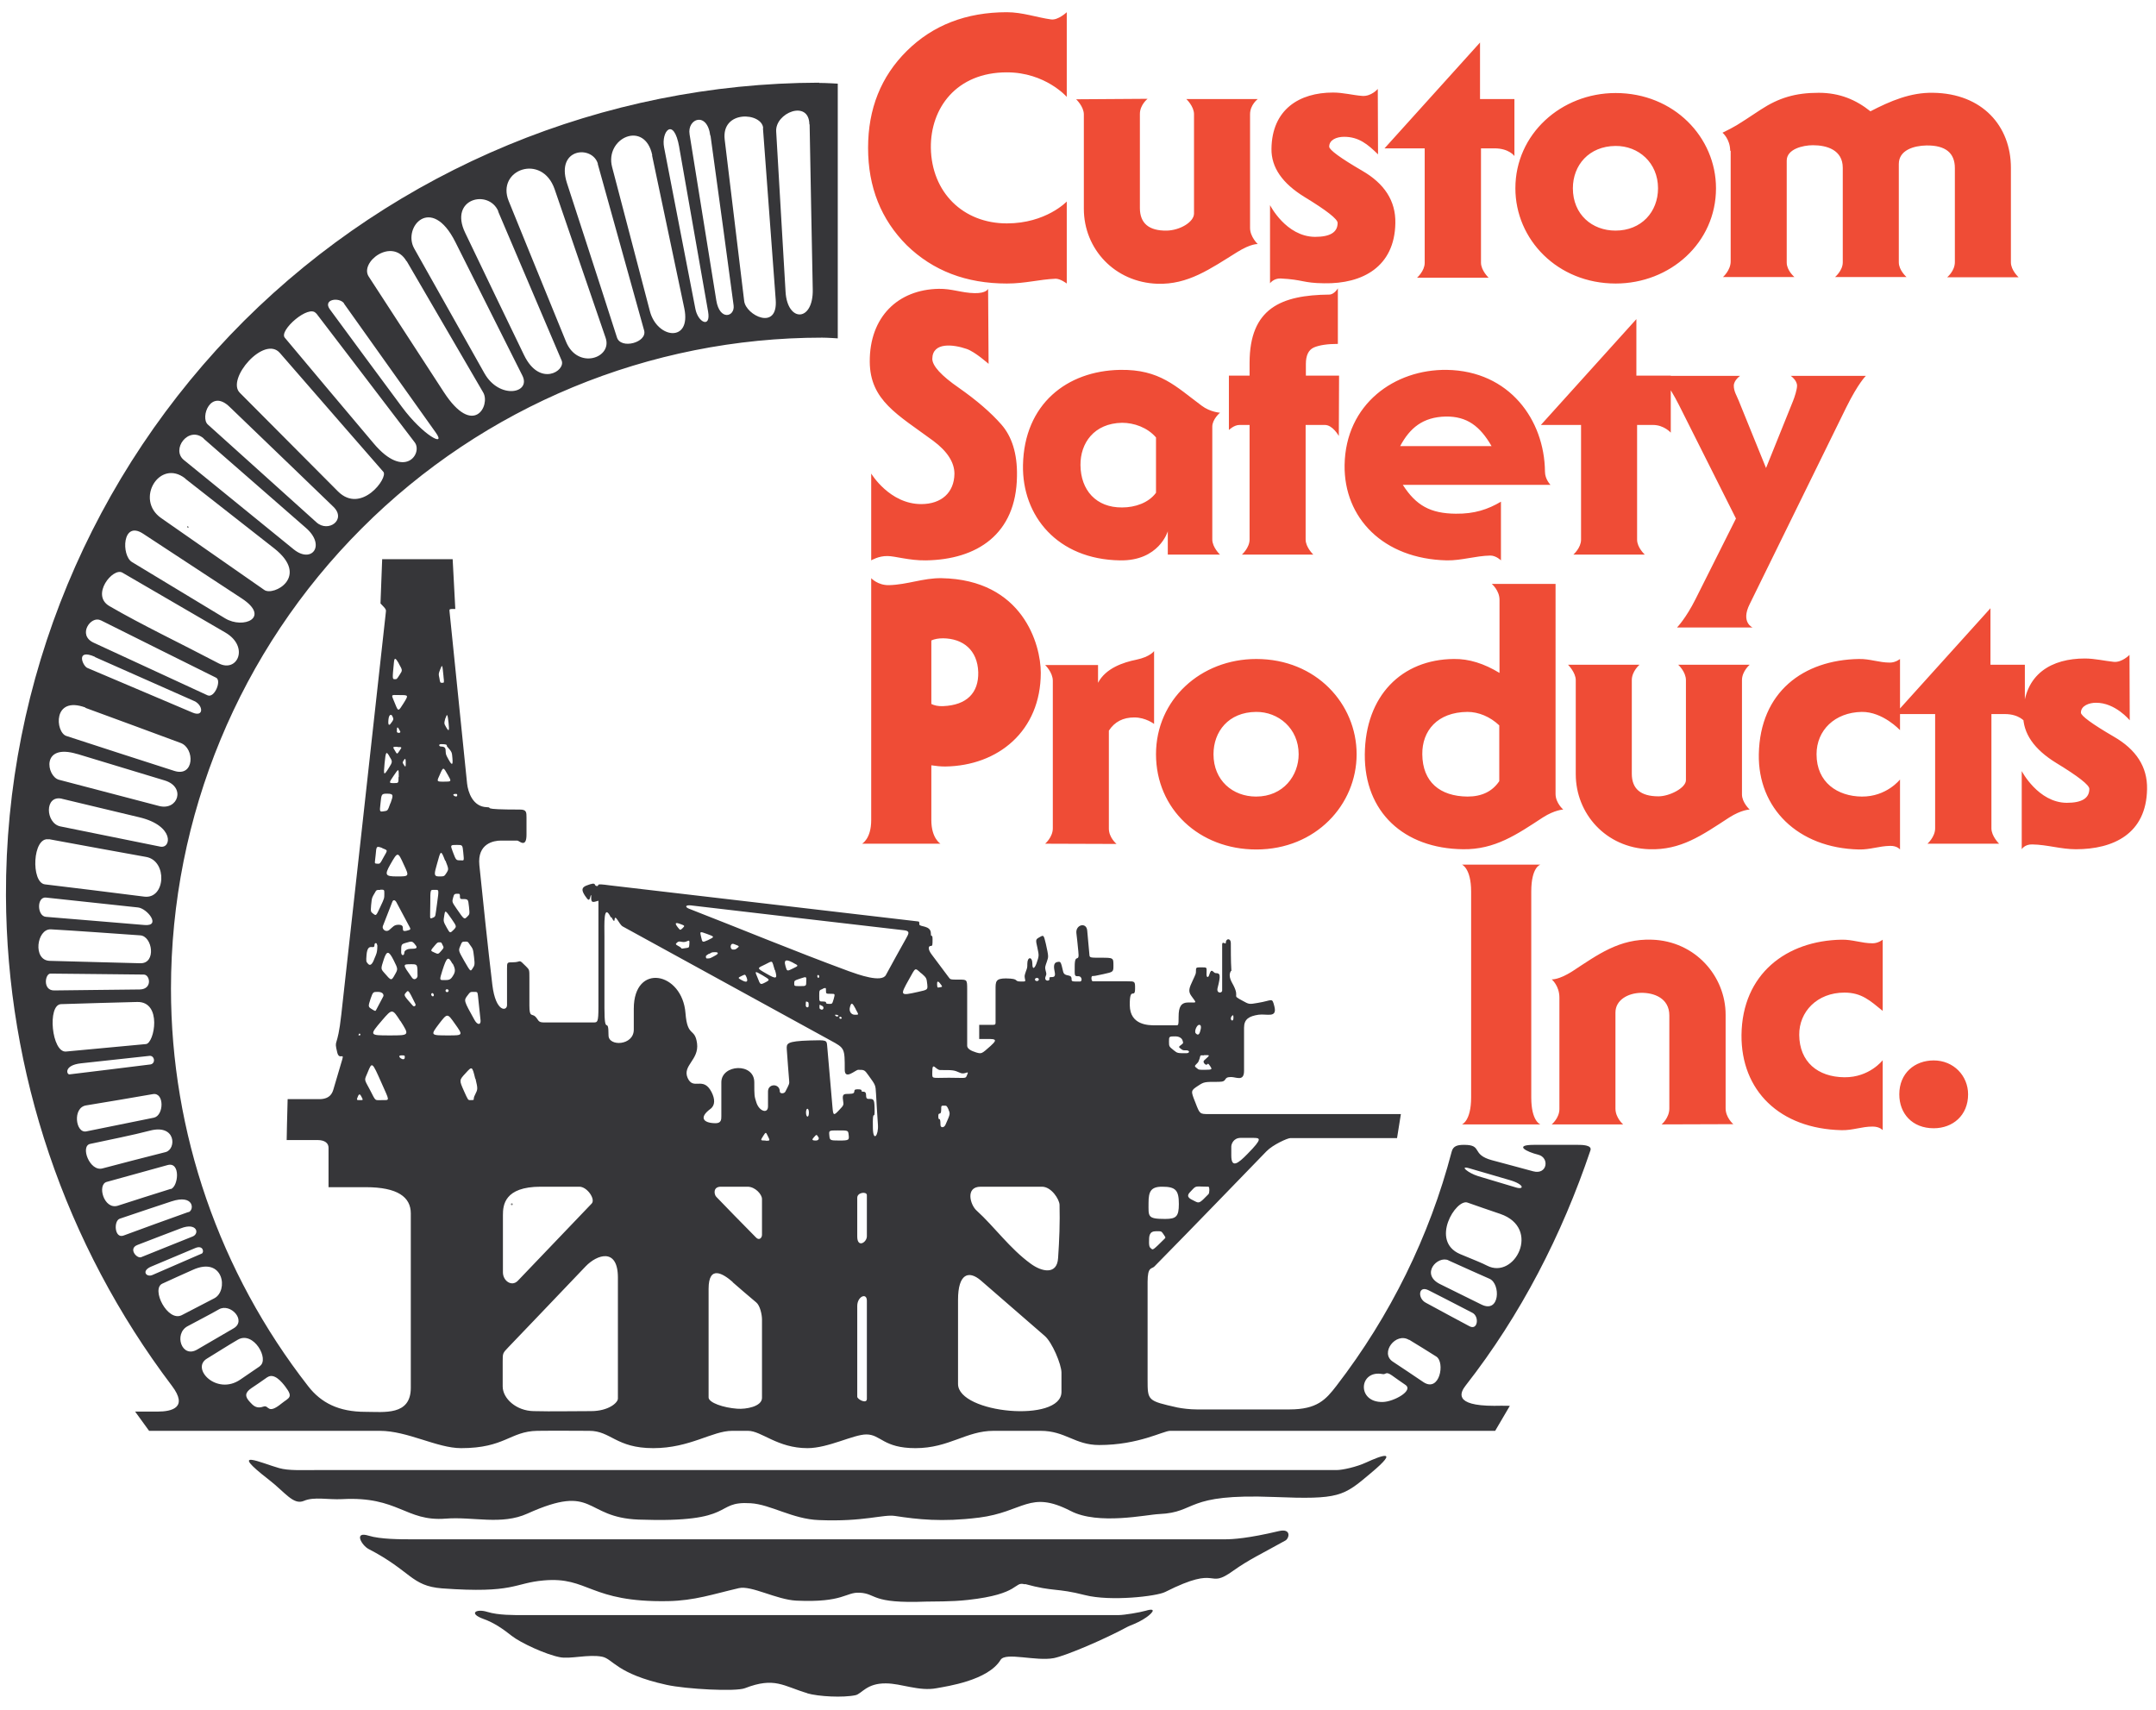 <svg xmlns:svg="http://www.w3.org/2000/svg" xmlns="http://www.w3.org/2000/svg" xml:space="preserve" height="96" width="121" version="1.1"><style>.s0{fill:#363639;}.s1{fill:#363639;opacity:0.5;}.s2{-inkscape-font-specification:SerifGothic-Heavy;fill:#ef4c36;font-family:SerifGothic-Heavy;font-size:medium;letter-spacing:0;line-height:125;word-spacing:0;}</style><defs><filter color-interpolation-filters="sRGB"><feColorMatrix result="color1" values="180" type="hueRotate"/><feColorMatrix result="color2" values="-1"/></filter></defs><style>.s0{fill:#a0100e;}.s1{fill:#000;}</style><style>.s0{fill:#a0100e;}.s1{fill:#000;}</style><g transform="matrix(0.135,0,0,0.135,-9.372,9.771)"><path d="m405.1 631.6c-10.1-3-13.6-6.9-26-2.1-3.8 1.5-24.5 0.4-32.6-1.4-20.9-4.6-22.2-10.8-26.8-11.7-5.7-1.1-13.3 1.1-17.6 0.2-5.7-1.1-16.2-5.9-20-8.9-3.4-2.7-7.2-5.4-11.7-7-6.4-2.3-3-4.4 1.7-2.9 4.6 1.4 11.1 1.3 14.5 1.3l247.9 0c2.3 0 8.8-1.1 11.2-1.8 5.4-1.6 2.3 1.6-0.9 3.5-3.3 2-5.4 2.5-6.5 3.1-9.4 5.1-25.4 12-30.8 13.1-7.5 1.4-20-2.6-22.1 0.7-5.2 8.6-22.3 11-26.6 11.8-7.3 1.4-14.7-2-21.1-2-8-0.1-10 4.3-12.6 4.9-5.1 1.1-15.4 0.6-20.2-0.8z" fill="#363639"/><path d="m596.4 567.4c-0.3-0.1-0.6-0.1-0.7 0-0.1 0.1 0.1 0.2 0.5 0.2 0.4 0 0.5-0.1 0.2-0.2z" class="s1"/><path d="m476.2 558.6c-15.2 1.9-25.4 0.7-34.6-0.7-5-0.8-13 2.5-31.8 1.7-10.9-0.4-20-6.5-28.3-7-15.8-1-5.2 8.3-46.6 6.8-23.1-0.9-17.8-15.3-46.2-2.5-10.8 4.9-22.6 1.2-34 2.1-16.7 1.3-19.6-9.4-43.1-8.1-5.8 0.3-11.6-1.1-15.8 0.7-4.4 1.9-7.8-3.5-14.5-8.7-17.7-13.7-3-6.9 4.2-4.9 4 1.1 8.8 0.8 16.8 0.8 141 0 418.6 0 422.9 0 2.2 0 8-1.2 12.3-3.2 5.9-2.7 14.2-5.9 1.9 4.4-11.6 9.8-13.1 11.1-40.4 10-37.5-1.5-31.6 6.4-47.7 7.1-5.1 0.2-25.3 4.7-36.8-1.3-17.1-8.8-19.4 0.4-38.2 2.8z" fill="#363639"/><path d="m281.8 428.3c0-0.2 0.2-0.4 0.4-0.4 0.2 0 0.4 0.2 0.4 0.4 0 0.2-0.2 0.4-0.4 0.4-0.2 0-0.4-0.2-0.4-0.4zM147.2 146.7c0-0.2 0.1-0.4 0.2-0.4 0.1 0 0.3 0.2 0.4 0.4 0.1 0.2 0.1 0.4-0.2 0.4-0.2 0-0.4-0.2-0.4-0.4z" class="s1"/><path d="m495.4 586.3c-4.6-1.3-1.6 4.1-23.6 6.5-7 0.8-14.6 0.6-17.4 0.7-23.2 0.9-20.3-3.3-27.6-3.7-5.9-0.3-6.6 4.2-26.3 3.3-8.3-0.4-18.7-6.4-23.9-5.2-10.8 2.5-18.4 5.2-29.5 5.4-32.7 0.6-32.9-10.3-51.7-8.6-12.5 1.1-12 5.5-42.2 3.3-12.9-1-12.8-7.2-30.6-16.4-2.8-1.5-6.3-7.5 0.1-5.5 4.8 1.5 13.4 1.5 17.9 1.5l338.1 0c3.2 0 9.7-0.4 22.3-3.4 5.4-1.3 4.4 3 2.8 3.9-9.5 5.3-15.3 8-21.6 12.5-11.5 8.3-5-2.9-28.4 8.9-3.5 1.8-22.7 4-33.3 1.3-12.1-3.1-12.9-1.3-24.9-4.6zM409.9-38C320.5-37.8 234.3-2.1 170.9 61 107.4 124.4 71.6 210.4 71.9 300c0.3 73.4 24.5 145 69 203.8 6.8 9 0.1 10.7-6 10.7l-9.3 0 5.8 8 95.9 0c11.6 0 23.8 7.2 33.8 7.2 18.3 0 20.3-7 31.7-7.2 6.5-0.1 18.8 0 21.6 0 9 0 11.1 7.2 26.6 7.2 15.3 0 24.5-7.2 32.8-7.2l6.6 0c5.6 0 12.2 7.2 24.7 7.2 8.7 0 19.1-5.7 24.5-5.7 6 0 7 5.7 20.4 5.7 14 0 21-7.2 32.5-7.2l19.5 0c10.4 0 14.2 5.9 24.4 5.9 16.4 0 26.6-5.9 29.5-5.9l135.1 0 6.1-10.4c-5.8-0.1-1.4 0-6.5 0-17.2 0-14-5.7-11.9-8.4 23-29.4 40.1-62.8 51.9-97.8 0.8-2.3-3.7-2.3-5.3-2.3-2.3 0-12.4 0-18.1 0-8.7 0-3.2 2.9 1.7 4.1 4.8 1.2 3.8 8.5-2.1 6.9-3.2-0.9-11.2-3-17.1-4.6-8.9-2.4-3.7-6.4-11.6-6.4-2.7 0-4.6 0.4-5.2 2.9-9.2 35.1-25.5 68.2-47.9 97.3-4.4 5.7-8 9.8-19.5 9.8l-38.6 0c-2.8 0-6-0.4-8-0.8-12.4-2.8-12.4-2.8-12.4-11.6l0-40.6c0-6.5 1.7-5.3 2.8-6.4 19-19.3 32.3-33.2 46.6-47.9 2.7-2.8 8.8-5.5 9.9-5.5l44.4 0 1.6-10-79.9 0c-3.7 0-3.7 0-5.5-4.7-2-5-2-5 1-7 2.6-1.7 2.6-1.7 8.7-1.7 4 0 1.5-2 5.1-2 2.2 0 5.4 2 5.4-2.6l0-17.9c0-3.6 2.1-4.8 6-5.4 3.4-0.5 7.9 1.6 6.6-3.5-1-3.9-0.7-2.4-7-1.4-3.5 0.6-3.5 0.6-6.2-0.9-4.9-2.6-1-0.9-3.8-6.4-0.6-1.2-2.4-3.7-1.1-5.9 0.6-1 0 3.8 0-11.7 0-2.1-2.1-2.1-2.1 0 0 0.7-1.5-1-1.5 0.6l0 19.1c0 1.3-2.5 1.3-1.9-1 1.4-5.5 1.1-6.2-0.8-6.2-1 0-1.7-2.5-2.6 0.5-0.4 1.5-1.2 1.5-1.2 0 0-2.9 0.5-2.9-2-2.9-2.4 0-2.4 0-2.4 1.6 0 1 0 1-1.4 4-1.3 2.8-2 4.3-0.5 6.3 2.3 3.2 2.4 2.7-1.2 2.7-3.1 0-4.1 1.8-4.1 5.9 0 3.6-0.1 3.6-1 3.6l-8.8 0c-2.6 0-10.4 0-10.5-8.3-0.1-8.4 2.2-2.3 2.2-7 0-3 0-3-3.3-3l-14.3 0c-0.6 0-0.8-2.2-0.1-2.2 0.9 0 0.9 0 4.6-0.8 4.1-0.9 4.1-0.9 4.1-3.6 0-3.2 0-3.2-5.3-3.2-4.6 0-4.6 0-4.7-1.4l-0.9-9.9c-0.3-3.6-4.9-2.5-4.5 1.1 0.2 1.8 0.5 4.1 0.8 7.5 0.6 5.4-1.5 0.3-1.5 6.3 0 4.1-0.2 4.1 1.7 4.1 1.2 0 1.7 2.2 0.4 2.2-3.4 0-3.4 0-3.4-1.1 0-2.3-2.9-0.6-3.5-3-1-4.3-1-4.3-2.5-4-1.8 0.4-1.3 2.6-1 4.2 0.7 3.5-2.6 1-2.2 2.8 0.2 1.1-2.4 1.1-1.6-1 0.4-1 0.4-1 0-2.5-0.3-1.4-0.3-1.3 0.6-3.9 0.6-1.8 0.7-1.8-0.5-7.2-0.9-3.7-0.9-3.7-2.5-2.8-1.8 1-1.8 1-1 4.5 0.7 3.3 0.7 3.3-0.4 6.5-0.7 1.9-1.7 2.9-1.7 0.1 0-3.1-2.1-3-2.1 0 0 1.6 0 1.6-0.6 3.2-0.6 1.8-0.6 1.8-0.4 3 0.3 1.2 0.3 1.2-1.5 1.2-3.6 0-0.2-1.2-6.4-1.3-4.4 0-4.3 1.4-4.3 4.7l0 13.6c0 1.1-0.3 1-1.9 1l-4.9 0 0 5.9 4.7 0c3.2 0 1.6 1.4 0 2.9-3.7 3.3-3.7 3.3-5.9 2.7-2.3-0.7-3.8-1.6-3.8-2.8l0-23.5c0-4-0.1-4-3.3-4-3.7 0-3.7 0-4.4-1-2.4-3.2-5.5-7.4-7.1-9.5-1.5-2-1.5-3.5-0.3-3.5 0.7 0 0.7-0.4 0.7-2.8 0-2.6-0.7-0.3-0.7-2.4 0-3.5-4.8-2.6-4.8-3.8 0-1.1 0-1.1-0.6-1.2-30.9-3.6-92.1-10.8-128.2-15-3-0.4-4.7-0.6-4.7-0.1 0 0.6-1.1 0.5-1.3-0.1-0.3-0.8-1.2-0.6-3.6 0.3-2 0.8-2.1 1.9-0.6 4.2 1.4 2.1 1.8 2.2 2.2 0.6 0.3-1.2 0.5-1.1 0.4 0.1-0.1 2.4 0.7 2.1 3 1.4l0 44.2c0 6.4-0.4 6.4-2 6.4l-20.8 0c-2.4 0-2.1-1.1-3.4-2.4-1.4-1.4-2.5 0.5-2.5-4.6l0-11.7c0-3.2 0-3.2-1.4-4.6-3.4-3.4-1.7-1.7-5.5-1.7-2.4 0-2.4 0-2.4 2.7l0 15.1c0 2.6-4.7 3.1-6.1-8.4-1.9-15.9-3.9-35.2-5.4-49.8-0.9-9 6-10.2 8.9-10.2l6.9 0c0.7 0 3.8 3.4 3.8-2.5l0-7c0-2.3 0-3.4-2.7-3.4-17.6 0-10.5-0.9-13.9-1-5.7-0.2-7.7-6.2-8.1-9.8L256.3 181.8c-0.1-1-0.1-1 2.4-1-0.4-7.1-0.8-14.7-1.1-20.7l-29.3 0c-0.2 6.1-0.5 12.5-0.7 18.4 2.4 2.5 2.4 2.5 2.2 3.9-5.5 50.4-14.5 130.7-18.5 167.1-1.6 14.6-3.1 9.7-1.7 15.6 0.8 3.5 3 0 2.1 3l-3.6 12.2c-0.4 1.4-1.2 4.2-5.7 4.3l-13.4 0c-0.2 5.8-0.4 17-0.4 17l12.8 0c3.2 0 4.6 1.4 4.6 3.2l0 16.4 15.5 0c13.2 0 18.7 4.1 18.7 10.9l0 72.5c0 11.7-11.1 10-18.9 10-11 0-18.4-3.7-23.8-10.7-36.8-47.2-57-105.3-57-165.2 0-71.7 28.4-140.5 79.3-191.4 50.7-50.8 119.6-79.3 191.4-79.3 2.2 0 6.5 0.3 6.5 0.3l0-105.9c0 0-4.9-0.3-7.7-0.3zm-3.9 17.4c0.4 21.1 0.9 49.6 1.3 68.5 0.3 13.6-10.5 13.9-11.3 1.1-1.1-19.2-2.7-45.5-3.9-66.7-0.5-7.8 13.6-13.4 13.8-3zm-19.4 1.5c1.9 25.3 3.6 48.3 5.3 71.3 1 13.2-12.4 6.5-13.1 0.6-2.7-22.1-5.6-46.6-8.1-67.1-1.5-12.5 15.5-11.4 16-4.8zm-21.8 3.1c3.3 23.9 7.3 53.3 9.6 70.6 0.6 4.7-5.8 6.6-7.2-2.1-3.2-20.1-8.2-50.8-11.1-69-1.1-6.6 7.3-9.7 8.6 0.5zm-13 4.9c4.1 23.5 8.3 47.1 12 68.3 1.2 7-4.2 4.6-5.3-1.2-3.9-19.9-9.6-49.7-13-67.1-1.3-6.6 4-13 6.3-0.1zm-11.3 3.3c5 23.8 8.7 41.4 13.4 63.6 3 14.4-11.3 12.7-14.3 1.2-5.4-20.6-10.5-40-15.7-59.9-3.2-12.1 13.6-19.8 16.7-4.9zm-22.6 3.5c0 0 12.9 46.2 19.3 69.3 1.4 5-9.7 8-11.3 2.9C319.1 46.6 305.1 3.7 305.1 3.7 300.4-11 315.8-12.1 318-4.2ZM300 6.3c0 0 14.1 41.2 21.2 61.8 2.9 8.4-11.7 13.4-16.5 1.5C296.7 50.1 280.9 11.2 280.9 11.2 275.6-1.9 294.8-8.8 300 6.3Zm-23.5 9.2c8.8 20.7 17.6 41.3 26.4 62 1.8 4.3-9.1 11.2-15.6-2.2-8.2-17-16.4-33.9-24.5-50.9-6.9-14.3 9.8-18.3 13.8-8.9zM258.7 28.2c9.3 18.5 18.6 37.1 27.9 55.6 3.7 7.4-9.6 10-15.8-1C261.1 65.5 251.3 48.2 241.6 30.9 236.7 22.1 248.7 8.3 258.7 28.2Zm-20.2 8c10.6 18.2 21.2 36.4 31.8 54.6 3.1 5.3-4 18.9-16.4-0.2-10.4-16-20.8-32-31.2-48-3.9-6 9.8-16.5 15.7-6.4zm-26.1 17.6c12.7 17.9 25.5 35.8 38.2 53.7 4.5 6.3-5.3 1.2-14.1-10.7-10-13.5-20-27-29.9-40.5-3.2-4.3 3.9-5.3 5.9-2.5zm-11.5 4.1c0 0 27.3 35.7 40.9 53.6 3.5 4.5-4.1 15.9-17.1 0.4C212.3 97.2 200 82.6 187.8 68 185.3 65 197.9 54 200.8 57.9ZM185.8 74.4c14.3 16.5 43 49.4 43 49.4 2.1 2.4-9.2 17.8-18.9 8.1 0 0-27.2-27.3-40.8-41-5.7-5.7 10.2-24.1 16.7-16.5zm-20.9 22.4c14.4 13.8 43.1 41.5 43.1 41.5 5.6 5.4-2.1 10.9-7 6.5l-45.2-40.7c-3.2-2.9 1.1-15.1 9.1-7.3zm-10.8 13.2 42.5 37.1c8.4 7.3 2.4 15-5.1 8.9l-45.6-37.1c-5.5-4.4 1.9-14.4 8.2-9zm-7.7 16.6 37 29c15 11.8-0.3 20-4.1 17.3l-42.9-29.9c-11-7.7-0.6-24.9 10.1-16.4zm-17.5 22.9c0 0 27.3 17.9 41 26.9 12.2 8 0.7 12.9-6.9 8.3-12.9-7.8-38.7-23.4-38.7-23.4-4.5-2.7-4.1-17.5 4.6-11.8zm-8.6 16.2c0 0 28.5 16.6 42.8 24.9 10.1 5.9 5 16.9-2.8 12.8-15.4-8.1-32-16-45.4-23.8-7.9-4.6 1.5-16.2 5.4-13.9zm-9 19.8c16.1 8 34.8 17.4 48 23.9 2.3 1.2-0.7 8.6-3.6 7.3-15.8-7.3-31.6-14.6-47.4-21.9-6.8-3.2-1.1-11.3 2.9-9.3zm-2.4 15.3c14.4 6.4 28.2 12.5 41.3 18.3 3.7 1.7 4.1 6.8-0.7 4.8-14.4-6.1-31-13.2-43.8-18.6-1.9-0.8-5-8.2 3.2-4.6zm126.3 2.7c1.6 2.8 1.6 2.8 0.4 4.6-1.2 1.9-1.2 1.9-2 1.9-1.1 0-1.1 0-0.4-7.1 0.2-1.9 0.6-1.9 2 0.5zm18.6 5.4c0.3 2.6 0.3 2.6-0.5 2.6-0.9 0-0.9 0-1.2-1.9-0.4-1.8-0.4-1.8 0.3-3.6 0.9-2.3 0.9-2.3 1.4 2.8zm-16.6 11.1c-2.2 3.5-2.2 3.5-3.5 0.3-1.7-4.3-2.1-3.7 1.9-3.7 3.7 0 3.7 0 1.6 3.4zm-132.3 1.9c10.7 3.9 29.9 11 39.6 14.6 6 2.2 5.8 14.4-2.7 11.6-15-4.8-30.7-9.9-44.8-14.5-4.6-1.5-5.8-16.9 8-11.8zm127.4 5.9c-0.7 1.2-1.7 2.2-1.4-0.9 0.2-2.4 1.2-2.4 1.6-1.6 0.6 1.3 0.6 1.3-0.2 2.6zm22.4-1.7c0.5-1.8 0.8-1.8 1.2 2 0.4 3.7 0.1 3.8-1.1 1.7-0.8-1.4-0.8-1.4-0.2-3.7zm-18.9 5.6c0.4 0.8-1.4 0.8-1.4 0.1 0-2.1 0.2-2.5 1.4-0.1zm17 5.3c3.2 0 2.1 0.6 2.5 1 2 2.3 2 2.3 2.2 4.8 0.4 4.1-0.8 2-1.6 0.6-1.1-2-1.1-2-1.2-3.3 0-1.2-0.1-2.1-1.9-2.1-0.9 0-1.2-1 0-1zm-18.2 1.2c2 0 2 0 1 1.4-1.1 1.7-1.1 1.7-2 0.1-1-1.6-1-1.6 1-1.6zm-133 2.9c15.4 4.7 22.4 6.8 36.3 11 8.9 2.7 5.5 12.7-2.4 10.6-14.9-3.9-28.3-7.4-41.6-10.9-5.1-1.4-7.6-15.3 7.6-10.7zm129.6 0.8c1.5 2.4 1.5 2.4-0.2 5.1-2 3.2-2.2 3.1-1.7-2 0.5-5.1 0.7-5.1 2-3zm6.9 2.7c0 1.7 0 2.3-0.8 1-0.6-1-0.6-1 0-1.9 0.3-0.5 0.8-1.3 0.8 0.9zm17.5 5.2c1.6 2.8 1.6 2.8-1.7 2.8-3 0-3 0-1.6-3 1.4-3.2 1.4-3.2 3.3 0.2zm-20.5 0.8c0 2.6 0 2.6-1.8 2.6-2.3 0-2.3 0-0.2-3.1 2.1-3.1 2.1-3.1 2.1 0.6zm-3.4 11c-1.1 3.1-1.1 3.1-2.6 3.3-1.9 0.3-1.9 0.3-1.5-3.2 0.4-4 0.4-4.1 2.8-4.1 2.8 0 2.5 0.7 1.4 3.9zm27.1-3.9c0.6 0 0.6 0 0.7 0.4 0.2 1.7-3.2-0.4-0.7-0.4zm-163.7 2c12.6 3 21.3 5.1 32.2 7.7 14.8 3.5 13.4 13.2 8.7 12.2-12.4-2.5-29.8-6-41.5-8.4-6.2-1.3-6.7-13.2 0.7-11.5zm-5.4 16.8c13.9 2.6 29.5 5.4 40.5 7.4 8.9 1.6 8.1 17.6-0.8 16.5-15-1.9-27.9-3.5-41.3-5.1-5.9-0.7-5.2-20 1.6-18.7zm172.3 5.4c0.4 4.1 0.4 3.4-1.3 3.4-1.7 0-1.7 0-3.1-3.7-1-2.7-1-2.7 1.8-2.7 2.3 0 2.3 0 2.6 3zm-33.6-1.6c2.5 0.9 2.1 0.8 0.5 3.7-1.5 2.8-1.5 2.8-2.7 2.7-1.4-0.1-0.9-0.1-0.6-3.7 0.3-3.7 0.3-3.7 2.8-2.8zm26.2 5.1c1.4 3.6 1.4 3.6 0.4 5.2-0.9 1.4-0.9 1.4-3.2 1.4-2.2 0-1.8-1.3-0.7-5.2 1.6-5.9 1.6-5.9 3.4-1.3zm-17.3 1.7c2.3 4.9 2.3 4.9-2.9 4.9-4.8 0-5.2-0.6-2.7-5 3.1-5.4 3.1-5.4 5.6 0.1zm-9.8 10.4c1.7 0 1.7 0 1.7 1.6 0 2 0 2-1.6 5.4-1.8 3.9-1.8 3.9-2.9 3.1-1.2-0.9-1.2-0.9-1-3.6 0.3-3.6 0.6-3.5 1.5-5.1 0.7-1.3 0.7-1.3 2.3-1.3zm23.6 5.9c-0.8 5.4-0.4 5.2-1.8 5.8-1.5 0.6-1 0.4-1-5.5 0-6.7 0-6.1 1.8-6.1 1.8 0 1.9-0.6 1 5.8zm8.9-4.2c1.3 0-0.1 2.2 1.4 2.2 2.8 0 2.6 0 3 3.3 0.3 3 0.3 3-0.7 4-1.3 1.3-1.3 1.3-4.4-3.2-2-2.9-2-2.9-1.5-4.7 0.4-1.6 0.6-1.6 2.2-1.6zM88.6 300.8c13.1 1.4 26.7 2.9 38.2 4.1 3.8 0.4 9.8 7.9 2.7 7.3-13.5-1.1-28.5-2.4-41-3.4-3.7-0.3-3.9-8.5 0.1-8zm145.6 1.9c2 3.8 3.9 7.3 5.6 10.5 0.4 0.7 0.2 1-0.7 1.2-4.1 1.3-0.5-2.1-3.7-2.3-2.2-0.1-2.6 0.9-4.2 2.2-1.5 1.1-3.1-0.5-2.6-1.7 1.2-3.1 2.6-6.6 3.9-10 0.4-1.1 1.2-0.8 1.7 0.1zm122.9 1.4c28.7 3.4 61.7 7.2 88.3 10.3 2.4 0.3 1.8 1.4 0.8 3.2-2.3 4.1-6.3 11.3-8.5 15.4-1.8 3.3-11.5-0.2-15.4-1.6-23.3-8.6-44.9-17.6-66.5-26-1.7-0.7-1.6-1.7 1.4-1.3zm-103 4.2c0.4-2.4 0.4-2.4 3 1.3 2.2 3.2 2.2 3.2 1 4.5-1.6 1.6-1.6 1.6-2.9-0.7-1.5-2.7-1.5-2.7-1.1-5.1zm69.5 0.6c0.8 1.6 1.2 2 1.3 1.2 0.2-2.9 1.9 1.9 3.4 2.7 29.3 16.1 56.9 31.2 86.4 47.4 5.9 3.2 5.9 3.2 5.9 12.2 0 4.4 4.5 0 5.6 0 2.6 0 2.6 0 4.4 2.5 2.8 3.9 2.8 3.8 3 7.4 0.1 2 0.6 10.5 0.8 13 0.3 4.4-2 7.3-2.1 1.3-0.2-9.6 0.9-1.7 0.7-8.4-0.1-3.7-0.4-3.7-2.5-3.7-2 0 0-3-2.2-3-1.7 0 0.6-1-2.4-1-2.7 0 0.3 1.9-3.4 1.9-2.3 0-3 0-2.6 2.7 0.3 2 0.3 2-1.5 3.9-2.4 2.6-2.6 2.5-2.9-1.1-0.7-7.9-1.5-17.2-2.2-25.4-0.2-2.5-0.2-2.5-7.2-2.3-9.8 0.3-9.7 1.3-9.6 3.6 0.4 5.5 0.6 8.4 1 13.2 0.1 1.2 0.1 1.2-1.6 4.5-0.5 0.9-2.3 0.9-2.3-0.1 0-3.4-4.9-3.4-4.9 0l0 6.2c0 3.2-3.6 2.1-4.8-1.5-0.9-2.8-0.9-2.8-0.9-8.5 0-8.3-13.7-7.5-13.7 0l0 14.1c0 1.3 0 3-2.6 2.9-5-0.1-6.7-2.4-2-5.9 2.1-1.5 2-4.2 0.5-7.1-3.5-6.7-7.5-0.5-9.9-5.8-2.3-5.2 4.8-7.5 3.9-14.4-0.9-6.7-4-2.3-4.8-12.5-1.3-17.2-21.5-21.2-21.5-1.9l0 8.7c0 6.7-10.5 7.1-10.5 2.4 0-8.6-1.7 1-1.7-11.4l0-29.7c0-5-0.5-14.4 2.7-7.9zm28.7 2.9c1.9 0.7 1.9 0.7 0.8 1.8-0.9 0.8-0.9 0.8-1.8-0.3-1.6-2-1.1-2.3 1-1.5zm-261.7 2.2c9.2 0.5 28.5 1.9 37.1 2.5 5.1 0.3 6.8 11.7 0.1 11.6-10.2-0.3-28-0.7-37.7-1-7.2-0.2-5.4-13.3 0.4-13.1zm272.7 1.9c3.3 1.2 3.3 1.2 0.4 2.6-2.3 1-2.3 1-2.8-1.3-0.6-2.4-0.6-2.4 2.4-1.3zm-7.3 4.3c-0.1 1.4-0.1 1.4-1.5 1.6-2.6 0.4-1.2 0.2-2.6-0.6-1.8-1-1.8-1-0.9-1.8 1-0.9 2.1 0.4 3.9-0.4 1.2-0.6 1.2-0.3 1.1 1.2zm-93-1.1c0.9 0 0.9 0 1.7 1.2 1.3 1.8 1.4 1.7 1.8 5.3 0.4 3.3 0.2 3.4-0.7 4.8-0.8 1.2-0.8 1.2-3.4-3.3-2.4-4.2-2.4-4.3-1.7-6 0.8-2 0.8-2 2.2-2zm-21.3 0.9c1.8 1.9 0.8 2.1-1.7 2.1-1 0-2.5 0.6-2.5 1.6 0 1.4-1.3 1.4-1.3-0.2 0-3.3 0-3.3 2-3.9 2.4-0.7 2.4-0.7 3.5 0.3zm10.5-0.6c0.7 0 0.7 0 1.2 1.1 0.6 1.1 0.6 1.1-0.5 2.4-1.3 1.5-1.3 1.5-3 0.7-1.6-0.7-1.6-0.7 0.2-2.8 1.2-1.4 1.2-1.4 2.1-1.4zm-25.9 1.2c0 3.2-0.5 3.8-1.2 5.5-0.4 1.1-1.4 3.7-2.7 2.2-0.8-0.9-0.8-0.9-0.6-3.7 0.5-5.6 3.3-1.7 3.3-4.1 0-1 1.1-1.1 1.1 0.1zm148.2-0.5c2.4 0.9 2.4 0.9 1.4 1.7-0.8 0.6-0.8 0.6-1.8 0.6-1.3 0-1.3-2.9 0.4-2.3zm-10.2 4.1c1.1-0.7 1.1-0.7 2.6-0.7 1.3 0 1.1 0.7 0.2 1.2-2.5 1.4-2.5 1.4-3.5 1.4-0.6 0-0.6 0-0.7-0.5-0.1-0.6-0.1-0.6 1.3-1.5zm-131.2 2.7c1.8 3.6 1.8 3.6 0.5 5.9-1.5 2.7-1.5 2.7-4.5-0.8-1.4-1.6-1.4-1.6-0.1-5.6 1.2-3.5 2-3.7 4.1 0.5zm24.5 1.3c1.2 2.3 1.2 3.4 0.2 5-1.1 1.9-1.8 1.9-3.9 1.9-1.8 0-1.8 0-0.6-3.9 1.9-6 2.5-6.1 4.2-2.9zm141.5-0.3c2.4 1.2 2.4 1.2 0.1 2.3-2.6 1.3-2.6 1.3-3.2-0.8-1.1-3.6 1.2-2.5 3.2-1.5zm-7.5 3c1.1 3.7 0.7 4-3.6 1.5-4.2-2.4-3.8-2.2-0.5-3.8 3.4-1.7 2.7-1.9 4 2.3zm-151.2-2.4c2.6 0 2.6 0 2.6 4.9 0 0.8-1.3 2.1-2.3 0.7-4-5.6-4-5.6-0.3-5.6zm212.1 3.8c2.1 1.9 2.1 1.9 2.4 4.5 0.2 2.3 0.3 2.3-3.8 3.2-7.6 1.7-7.6 1.6-3.8-5.2 2.9-5.1 2.3-5 5.1-2.5zm-66.1 0.8c3.2 1.9 3.2 1.9 1.1 3-2 1-2 1-3.1-1.9-1.3-3-1.3-3 2-1.1zm-296.1-0.7c13.3 0.1 26.8 0.3 38.9 0.4 2.6 0 3.7 6.1-1.7 6.2-12.1 0.1-24.5 0.3-35.5 0.4-4.9 0.1-3.9-7-1.6-7zm289.5 1.6c0.7 1.9 0 2.2-1.9 1.2-1.8-1-1.9-1 0-1.9 1.3-0.6 1.3-0.7 1.9 0.7zm29.4-0.5c0-0.9 0.8-0.5 0.8 0.1 0 0.8-0.8 0.7-0.8-0.1zm-4.6 2c0 2.1 0 2.1-2.5 2.1-2.5 0-2.5 0-2.5-1.1 0-1.2 0-1.2 2.7-2.1 2.4-0.8 2.4-0.8 2.3 1.2zm95.9-1.3c1.1 0 1 1.3 0 1.3-1.1 0-1.1-1.3 0-1.3zm-40.4 3.9c-1 0.2-1 0.2-1.1-1.1-0.1-1.4 0.3-1.8 1.4-0.3 0.9 1.2 0.9 1.2-0.3 1.4zm-48.7 0.6c1.4-0.5 1.4-0.5 1.4 0.8 0 1.3 0 1.3 2.2 1.3 1.6 0 1.6 0 1 2.2-0.6 2-0.6 2-1.8 2-2.7 0 0-1-2.8-1-1.4 0-1.4 0-1.4-2.4 0-2.3 0-2.3 1.4-2.8zm-156.2 0.2c1 0 0.9 1.2 0.1 1.2-0.8 0-0.9-1.1-0.1-1.2zm-13.1 6.1c0.4 0.7-0.5 1.4-1.1 0.7-3.8-4.3-3.8-4.3-2.8-5.4 1-1.2 1-1.2 3.9 4.7zm-15.6-5c2.3 0 2.6 1.4 2.2 2-0.5 0.9-1.5 2.8-2.8 5.3-0.4 0.8-0.4 0.8-1.7 0-1.8-1.1-1.8-1.1-0.7-4.5 1-2.8 1-2.8 3-2.8zm39.8 0c1.6 0 1.6 0 1.8 1.4 0.4 3.5 1.1 10.4 1.1 10.4 0.2 1.9-1.2 2.2-2.5-0.1-4.5-8.1-4.5-8.1-3-10.1 1.2-1.6 1.2-1.6 2.6-1.6zm-16.7 0.8c0.5 0.7-0.1 1.4-0.6 0.9-0.8-0.7 0.1-1.7 0.6-0.9zm155.5 3.3c0.5 0.3 0.5 0.3 0.5 1.7 0 1-1.2 0.7-1.2-0.1 0-1.9 0-1.9 0.7-1.5zm-275 17.6c-10 0.9-23.3 2.2-33.2 3.1-6 0.6-7.9-19.5-2.1-19.7 9.4-0.3 23.3-0.7 31.6-0.9 10.6-0.3 7.2 17.2 3.7 17.5zm295-14.6c1.4 2.6 1.5 2.4-0.4 2.4-1.3 0-2.5-1.3-1.9-3.3 0.6-2.2 1.1-1.4 2.4 1zm-13.9-1.3c1.1 0.6 0.4 2-0.5 1.5-0.6-0.3-0.6-0.3-0.6-1.3 0-0.8 0-0.8 1-0.2zm-175.3 6.3c3.8 6 3.8 6-4.4 6-8.6 0-8.6 0-3.3-6.2 4.3-5 4.3-5 7.7 0.3zm181.9-2.4c0.6 0.3-0.3 0.7-0.7 0.5-1.3-0.9 0.1-0.8 0.7-0.5zm164.4 1.1c0 2.1-1.8 0.8-0.8-0.6 0.6-0.8 0.8-0.6 0.8 0.6zm-323.7 2.4c3.5 4.9 3.5 4.9-2.7 4.9-7.5 0-7.5 0-3.8-4.9 3.4-4.4 3.4-4.4 6.5 0 0 0 0 0 0 0zm160.5-2.8c0.6 0.4 0.4 0.8-0.2 0.8-0.6 0-0.6-1.2 0.2-0.8zm149 3.3c0.8 0 0.9 1.1 0.3 2.9-0.4 1.3-1 1.5-1.8 0.6-0.7-0.8 0.5-3.5 1.4-3.5zm-349.4 3.9c0.3-0.8 1.2 0.5 0.2 0.5-0.4 0-0.4 0-0.2-0.5zm342.4 2.5c0.4 1.2 0.4 1.2-0.5 1.9-1.2 0.9-1.2 0.9 0 1.8 0.7 0.5 0.7 0.5 2.1 0.5 1.5 0 1.5 1.2 0 1.2-3.7 0-3.7 0-5.2-1.2-2-1.6-2-1.6-2-3.7 0-2.1 0-2.1 2.8-2.1 1 0 2.4 0.5 2.8 1.6zm166.3 8.7c-2.9-0.3 5.3 0.6 0 0zm-157.5-2.5c2.9 0 2.8-0.2 0.2 2.2-0.8 0.7 0.7 2.2 1.2 1.7 0.5-0.5 0.5-0.5 1.4 0.8 0.7 1.1 0.9 1.4-2.1 1.4-2.7 0-2.7 0-3.3-0.5-1.3-1-1.3-1-0.2-2.1 0.6-0.6 0.6-0.6 1.1-2 0.5-1.7 0.1-1.4 1.9-1.4zm-438.1 3.9c-8.2 1-25.6 3.2-33.4 4.1-1.2 0.1-2.4-3.8 4.8-4.6 6.3-0.7 22.9-2.5 28.5-3.1 2.1-0.2 2.7 3.3 0.2 3.6zm104.6-3.8c1.4 0 1.4 0 1.4 0.8 0 2.2-4-0.8-1.4-0.8zm-8.3 11.4c3.4 7.7 3.6 7.2 0.4 7.2-3.4 0-2.6 0.7-5.2-4.3-2.5-4.7-2.4-3.7-0.9-7.3 1.8-4.4 1.8-4.4 5.7 4.4zm232.4-5.3c5.5 0 5.5 0 8.3 1.2 1.9 0.8 3.6-1.2 2.9 0.5-0.9 2.1 0 1.5-7.7 1.5-7.5 0-6.9 0.7-6.9-2.5 0-4.5 1.4-0.7 3.3-0.7zm-193.3 3.6c1 4.3 1 4.3-0.2 6.7-1.2 2.2 0.4 2.2-2 2.2-0.9 0-0.9 0-2.6-3.8-2-4.5-2-4.5 0.6-7.3 2.8-3.1 2.8-3.1 4.1 2.2zm-133.7 16.2c-9.7 2-19.8 4-28.1 5.7-4.5 0.9-5.8-9.9-0.1-10.8 6.8-1.1 21-3.5 27.8-4.7 4.8-0.8 4.6 8.9 0.4 9.8zm86.4-8.5c0.6 1.2 0.6 1.2-0.7 1.2-1.5 0-1.5 0-0.9-1.5 0.5-1.2 0.9-1.2 1.6 0.3zm243.9 5.1c0.8 1.8 0.8 1.8-1.2 6.3-0.6 1.4-2.1 1.4-2.1 0.1 0-4.3-0.9-0.9-0.9-3.7 0-2 1.2 0.2 1.2-2.7 0-1.6 0-1.6 1.2-1.6 1.1 0 1.1 0 1.9 1.7zm-58 1.3c0 2.4-1.2 2-1.2 0 0-2.2 1.2-2.1 1.2 0zm-267.4 16.4c-8.7 2.2-18.4 4.7-26.3 6.8-5.3 1.4-9.3-9.3-5.1-10.2 7.9-1.7 18-3.7 24.8-5.5 11-2.9 11.1 7.7 6.6 8.9zm279.4-9c4.3 0 4.3 0 4.5 1.6 0.3 2.4 0.3 2.6-3.8 2.6-4 0-4-0.1-4.2-2.1-0.2-2.1-0.2-2.1 3.5-2.1zm-30 4.2c-2.2 0-2.2 0-1-1.9 1.1-1.7 1.1-1.7 1.9 0 1 2 1 2-0.9 2zm22-1.3c0.3 0.5 0 1.3-1.1 1.3-1.8 0-1.7-0.4-0.7-1.5 1-1.1 1-1.1 1.8 0.2zm175.6 0.2 4.8 0c3.2 0 4.5 0-2.1 6.7-3.9 4-6.7 6.1-6.7 0.6 0-1 0-2.5 0-3.4-0.1-1.3 0.9-3.9 3.9-3.9zm-444.9 21.2c-7.7 2.4-14.9 4.7-22 7-5.8 1.8-8.7-8.8-4.6-9.9 8.4-2.3 18.7-5.2 25.3-7 5.5-1.5 4.5 9 1.3 10zm539.7-8.6c4 1.2 11.8 3.4 16.8 4.9 6.3 1.8 6.3 4.2 2.7 3.1-6.6-2-11.3-3.4-15.7-4.7-4.2-1.3-7.9-4.5-3.8-3.3zm-112.1 7.6c0.8 0 2 0.1 3.8 0.1 0.5 0 0.5 2.7 0 3.1-3.8 3.9-3.8 3.9-5.9 2.8-1.3-0.7-3.8-1.5-1.8-3.6 2-2.1 2-2.4 3.8-2.4zm-273.9 0.1 16.2 0c3.2 0 6.8 5.2 5.1 7-6.8 7.1-19.9 20.8-30.7 32.1-2.5 2.6-6.2 0.1-6.2-3.5l0-23.8c0-4 0.5-11.8 15.7-11.8zm74.9 0 11.2 0c3.2 0 6 3.2 6 5.1l0 14.9c0 1.3-1.2 2.5-2.5 1.1-7.5-7.6-11.4-11.6-16.5-16.9-0.9-0.9-1.5-4.2 1.9-4.2zm108 0 25.6 0c3.9 0 7.2 5.2 7.3 7.5 0.2 7.4-0.1 14.8-0.6 22.1-0.4 7.2-6.8 5.8-11.4 2.4-8.7-6.3-15.1-15.4-22.5-22.1-2.6-2.3-4.8-9.9 1.7-9.9zm75.6 0c5.6 0 6.9 1.5 6.9 7.2 0 5.2-1.1 6.2-5.7 6.2-7.5 0-6.9-1-6.9-6.7 0-4.6 0.9-6.7 5.6-6.7zm-122.8 3.6 0 17c0 2.6-4 5-4 0.1l0-16.1c0-2.3 4-2.7 4-1.1zm-282 6.9c-8.1 2.9-19.8 7.1-27 9.8-3.8 1.4-4.2-6.1-1.6-7 7.7-2.6 14.8-5 21.5-7.2 9.4-3.1 9.6 3.6 7.1 4.5zm531.7-3.9c4.8 1.7 8.3 2.9 13.6 4.7 17.2 5.9 6 27.5-5.5 21.5-2.1-1.1-5.2-2.3-11.2-4.8-12.6-5.4-1.7-23.1 3.1-21.4zm-530 14.1c-3.6 1.4-17.6 7.1-21.4 8.6-1.8 0.7-5.5-3.6-1.5-5.1 5.1-2 13.3-5.1 18-6.9 6.7-2.6 7.9 2.2 4.9 3.4zm400.6-2.2c2.2 0 2.1 0 2.9 1.1 1 1.5 1.1 1.5 0.6 2-4.9 4.9-4.9 4.7-5.5 4.2-0.4-0.4-1-0.4-1-2.7 0-2.6 0-4.6 3-4.6zm-396.8 9.3c-4.6 2-16.3 7.1-20.5 8.9-2.5 1.1-4.8-1.7-0.5-3.5 6.1-2.6 12.4-5.2 18.3-7.7 3.3-1.4 3.8 1.8 2.7 2.3zm173 10.1 0 50.2c0 1.7-3.9 5.2-11.2 5.2-11.5 0-14.6 0.2-23.8 0-7.2-0.1-12.9-5.2-12.9-10.3l0-10.3c0-3.5 0-3.5 2.4-6 1.5-1.5 21.4-22.4 32.1-33.6 4.7-4.9 13.4-7.9 13.4 4.7zm345.2-7.3c5.7 2.6 13.8 6.2 17.2 7.7 4.6 2.1 4.3 14.5-3.4 10.7-5.7-2.8-11.5-5.7-17.2-8.5-8.3-4.1-1.1-12 3.5-9.9zm-513 15.8c-4.2 2.2-9.9 5.1-13.5 7-5.9 3-12.9-10.9-8.1-13.1 4.6-2.1 8.3-3.8 12.6-5.7 12.9-5.9 15 8.7 9 11.8zm215.5-6.7c3.2 2.8 6 5.2 9.8 8.4 1.6 1.3 2.4 5.1 2.4 7.1l0 32.6c0 3.6-6.7 4.8-10.3 4.5-5.7-0.4-11.9-2.5-11.9-4.7l0-45.1c0-10.2 6.1-6.3 10-2.9zm103.2-0.7c12.3 10.7 16.8 14.6 26.5 23 3.1 2.6 7 11.9 7 15.3l0 8c0 13-43 9-43-3.3l0-35c0-10.8 4.4-12.4 9.5-8zm186.2 4.1c1.6 0.8 10.8 5.5 18.1 9.3 3 1.5 2.3 7.5-1.2 5.6-2.6-1.4-12.4-6.6-18.2-9.8-3.4-1.8-3.1-7.4 1.3-5.1zm-233.6 4.3 0 40.8c0 2.3-4 0.2-4-0.9l0-37.7c0-4 4-5.7 4-2.2zm-263.3 11.5c-6.7 3.9-10.1 5.9-15.1 8.8-6.5 3.8-9.8-6.6-4-9.7 4.2-2.3 9.2-4.8 13-7 4.8-2.8 11.7 4.7 6.1 7.9zm488.7 4.7c3.8 2.3 7.5 4.6 11.3 7 3.8 2.4 1.4 15.2-5.4 10.6-4.2-2.8-8.4-5.7-12.7-8.5-5.4-3.6 1.3-12.4 6.8-9zm-477.7 11c-2.3 1.6-5.9 4-8.2 5.6-9.8 6.7-20.6-4.6-13.9-8.7 5.4-3.3 8.6-5.4 12.9-7.9 6.5-3.8 13.3 8.2 9.1 11zm470.5 3.8c2.5 1.8 3.1 2.2 5.7 4 3.5 2.4-4.9 7-9.4 7.1-11 0.3-10-13.5-0.1-11.6 1.4 0.3 1.2-1.3 3.8 0.5zm-467.4 0.8c2.8-1.9 6 2 7.5 4 3.4 4.5 1.4 4.5-1.6 6.9-6 4.9-5.2 0.5-7.5 1.3-3 1.1-4.4-0.5-5.6-1.8-2.3-2.4-2.2-4 0.6-5.9 2.8-1.9 2.6-1.7 6.7-4.6z" fill="#363639"/><path d="m512.9 45.5c0 0-2.6-2-4.6-2-7 0.3-12.6 2-20.3 2-16.9 0-30.7-5.3-41.6-15.9-10.7-10.7-16.1-24.2-16.1-40.5 0-16.3 5.4-29.7 16.1-40.3 10.8-10.7 24.7-16.1 41.6-16.1 6.5 0 12.5 2.2 18.4 3 2.9 0.4 6.5-3 6.5-3l0 35.2c0 0-8.9-10.2-24.9-10.2-21 0-31.8 14.9-31.6 31.4 0.3 18.5 13.4 31.4 31.6 31.4 16.3 0 24.9-9.1 24.9-9.1zM546.5-31.3c0 0-3.2 2.5-3.2 6.3 0 0 0 26 0 39.1 0 6.3 3.7 9.5 11.1 9.4 5.6-0.1 11.4-3.6 11.4-7.1 0-13.8 0-41.3 0-41.3 0-3.3-3.2-6.3-3.2-6.3l29.7 0c0 0-3.2 2.4-3.2 6.3l0 47.3c0 3.7 3.2 6.7 3.2 6.7 0 0-2.7-0.3-8.5 3.3-11.4 7.1-20.5 13.6-33.2 13.2-17.7-0.6-30.6-14.4-30.6-31.2l0-39.2c0-3.3-3.2-6.3-3.2-6.3zM642.3-8.2c-4.3-4.2-8-7.3-14.1-7.3-3.2 0-6.2 1.3-6.2 4.1 0 1.3 4.6 4.7 13.7 10 9.2 5.3 14 12.5 13.8 21.8-0.3 18.1-13.6 25.3-29.6 25-9-0.1-8.5-1.5-18.1-2-2.9-0.1-4.4 2-4.4 2l0-32.5c0 0 6.6 13.1 18.7 13.2 6.3 0 9.4-1.9 9.4-5.8 0-1.6-4.6-5.2-13.8-10.8-9.1-5.6-13.8-12.2-13.7-20 0.2-16.4 11.6-23.4 25.6-23.4 4.2 0 8.2 1.1 12.1 1.4 3.8 0.3 6.5-2.9 6.5-2.9zM658.5 43.1c0 0 3.2-2.8 3.2-6.2l0-47.6-16.7 0 39.7-44 0 23.5 14.3 0 0 23.7c0 0-2.2-3.2-8.3-3.2l-5.6 0 0 47.5c0 3.3 3.2 6.3 3.2 6.3zM723.3 5.9c0 10.9 8 17.6 17.7 17.6 10.8 0 17.7-7.8 17.7-17.6 0-10.6-8.1-17.7-17.7-17.6-11 0.1-17.7 8-17.7 17.6zm59.5 0c0 22.7-19.1 39.6-41.7 39.6-24.2 0-41.7-18.3-41.7-39.6 0-22.5 19-39.6 41.7-39.6 24.2 0 41.7 18.4 41.7 39.6zM788.7-9.6c0-5-3.2-7.6-3.2-7.6 5.6-2.8 5-2.4 15.9-9.6 7.5-4.9 14.4-7 24.1-7 8.7 0 15.5 2.9 21.5 7.7 8.3-4.3 16.7-7.9 26.1-7.7 20.4 0.3 32.3 13.8 32.3 31.2l0 39.3c0 3.3 3.2 6.2 3.2 6.2l-29.7 0c0 0 3.2-2.6 3.2-6.3 0-2.7 0-26.5 0-39.1 0-6.3-3.9-9.5-11.8-9.4-5.4 0.1-11.5 2-11.5 7.7l0 40.9c0 3.3 3.2 6.1 3.2 6.1l-29.7 0c0 0 3.2-2.7 3.2-6.1l0-39.3c0-7.5-6.7-9.4-12.4-9.4-4.2 0-10.9 1.6-10.9 6.4l0 42.4c0 3.3 3.2 6 3.2 6l-29.7 0c0 0 3.2-2.8 3.2-6.5l0-46.1zM480.4 78.9c0 0-5.6-5-9.1-6.2-5.5-1.9-14.2-3-14.3 4.1 0 2.9 3.7 7 11.1 12.1 7.4 5.2 13.2 10.2 17.6 15.2 4.3 4.9 6.7 12 6.5 21.5-0.3 24.2-16.7 34.7-37.9 35-6.9 0.1-12.8-1.8-15.9-1.8-3.7-0.1-6.8 1.8-6.8 1.8l0-36.1c0 0 7.6 12.7 20.8 12.7 8.4 0 13.7-4.8 13.8-12.6 0-4.7-2.9-9.3-8.8-13.7-14.8-10.9-26.3-16.8-26.4-32.9-0.1-18.6 11.7-30 28.7-30.3 5.4-0.1 9.5 1.7 14.9 1.8 4.9 0.1 5.6-1.8 5.6-1.8zM573.4 151.9c0 3.3 3.2 6.3 3.2 6.3l-21.7 0 0-9.7c0 0-3.6 12.4-19.9 12.1-26-0.4-40.7-18.5-40.3-39.6 0.5-25.4 18.3-39.2 40.3-39.6 16.6-0.3 23.2 6.9 34 14.9 3.6 2.7 7.6 2.9 7.6 2.9 0 0-3.2 2.7-3.2 5.8zm-23.4-42.4c-3.6-4.2-9.2-6.1-14.1-6.1-11.7 0.2-17.4 8.5-17.3 17.6 0.1 10.4 6.5 17.7 17.3 17.6 5.4 0 11-1.9 14.1-6.1zM626 108.9c0 0-2.5-4.6-5.8-4.6l-8 0 0 47.6c0 3.3 3.2 6.3 3.2 6.3l-29.7 0c0 0 3.2-2.8 3.2-6.3l0-47.6-4.2 0c-2.3 0-4.4 2.1-4.4 2.1l0-22.6 8.6 0 0-5.3c0-22.8 13.2-28.2 33.1-28.4 2.1 0 3.6-2.6 3.6-2.6l0 23.1c-4.3 0-7.7 0.5-10 1.5-2.2 1-3.3 3.3-3.3 6.8l0 4.9 13.8 0zM689.5 113.1c-4.8-8.3-10.2-12.4-19-12.3-9.6 0.2-15 4.8-19 12.3zm-36.9 16.1c5.5 8.6 11.5 11.9 22 12 7.8 0.1 13.4-1.8 18.8-5l0 24.4c0 0-2-2-4.4-2-6.1 0.1-12 2.1-18.1 2-26.5-0.6-42.8-17.7-42.5-39.6 0.4-25.5 20.9-39.9 42.5-39.6 26 0.4 40.6 20.8 40.8 42.3 0 3.2 2.3 5.5 2.3 5.5zM723.5 158.2c0 0 3.2-2.8 3.2-6.2l0-47.7-16.7 0 39.7-44 0 23.5 14.3 0 0 23.7c0 0-2.8-3.2-7.4-3.2l-6.6 0 0 47.7c0 3.3 3.2 6.2 3.2 6.2zM796.8 178.8c-3.8 7.6 1.2 9.7 1.2 9.7l-31.4 0c0 0 3.7-3.8 7.7-11.8l16.8-33.5-23.7-47.2c-4.3-8.5-7.7-12.1-7.7-12.1l33.1 0c0 0-2.6 1.8-2.6 4.1 0 2.3 1.2 4.1 2 6.1l11.4 28.1 11.2-27.8c0.7-1.7 1.7-4.9 1.7-6.4 0-2.3-2.6-4.1-2.6-4.1l31.2 0c0 0-3.1 2.9-8.2 13.2zM427.8 278.4c0 0 3.8-2 3.8-9.8l0-100.6c0 0 2.7 3 7.4 2.9 7.7-0.2 14.2-3 21.8-2.9 33.9 0.6 41.3 27.7 41.3 39.3 0 24.3-17.8 38.7-39.7 39-2 0-3.9-0.2-5.8-0.5l0 22.8c0 7.6 3.8 9.8 3.8 9.8zm28.8-58.1c1.2 0.6 2.8 1 4.9 0.9 9.8-0.4 14.8-5.5 14.6-14.1-0.3-9.3-6.4-14-14.6-14.1-2 0-3.6 0.3-4.9 0.9zM503.9 278.4c0 0 3.2-2.7 3.2-6.4l0-61.3c0-3.6-3.2-6.6-3.2-6.6l22 0 0 7.4c3.2-6.1 10.5-8.5 15.9-9.6 5.8-1.2 7.4-3.6 7.4-3.6l0 30.3c0 0-3.5-2.7-8.2-2.7-4.7 0-8.2 1.8-10.6 5.5l0 40.7c0 3.8 3.2 6.4 3.2 6.4zM573.9 241.2c0 10.9 8 17.6 17.7 17.6 11.4 0 17.7-8.8 17.7-17.6 0-10.8-8.5-17.7-17.7-17.6-11.5 0.1-17.7 8.2-17.7 17.6zm59.5 0c0 21-17 39.6-41.7 39.6-23.7 0-41.7-16.8-41.7-39.6 0-22.7 18.6-39.6 41.7-39.6 24.9 0 41.7 18.7 41.7 39.6zM692.7 229.2c-3.8-3.6-8.6-5.6-13.2-5.6-12.6 0.1-18.9 7.9-18.8 17.6 0.1 11.5 7.3 17.5 18.8 17.6 5.9 0 10.3-2.1 13.2-6.4zm23.4 28.5c0 3.8 3.2 6.5 3.2 6.5 0 0-3.5 0.1-8.5 3.3-10.7 7-19.9 13.4-33.2 13.2-24.6-0.3-41-15.5-40.8-39.4 0.2-24.4 15.3-39.5 37-39.7 6.3-0.1 12.6 1.9 19 5.8l0-30.4c0-3.9-3.2-6.6-3.2-6.6l26.5 0zM751 204c0 0-3.2 2.7-3.2 6.4l0 38.9c0 6.3 3.7 9.4 11.1 9.4 4.6 0 11.4-3.5 11.4-6.7l0-41.6c0-3.5-3.2-6.4-3.2-6.4l29.7 0c0 0-3.2 2.7-3.2 6.4l0 47.5c0 3.4 3.2 6.3 3.2 6.3 0 0-3.3 0-8.5 3.3-11.5 7.5-20.1 13.6-33.2 13.2-18.2-0.6-30.6-14.9-30.6-31.2l0-39.1c0-3.2-3.2-6.4-3.2-6.4zM859.3 280.8c0 0-1.2-1.6-4.2-1.5-4.6 0.1-8.2 1.6-12.9 1.5-25.5-0.6-42-17.3-41.6-39.6 0.5-25.9 18.5-39.2 41.6-39.6 4.6-0.1 8.3 1.5 12.9 1.5 2.4 0 4.2-1.5 4.2-1.5l0 29.6c0 0-7.1-7.7-15.9-7.6-11.2 0.2-18.8 7.6-18.8 17.6 0 11.8 8.8 17.5 18.8 17.6 10.3 0.1 15.9-7.1 15.9-7.1zM870.7 278.4c0 0 3.2-2.8 3.2-6.4l0-47.5-16.7 0 39.7-44 0 23.5 14.3 0 0 23.7c0 0-2.3-3.2-8.3-3.2l-5.6 0 0 47.5c0 3.3 3.2 6.4 3.2 6.4zM954.8 227.1c0 0-6-7.4-14.1-7.3-2.7 0-6.2 1.2-6.2 4.1 0 1.3 4.6 4.7 13.7 10 9.2 5.3 14 12.5 13.8 21.8-0.3 18.6-14 25-29.6 25-6.2 0-11.9-1.9-18.1-2-3.2-0.1-4.4 2-4.4 2l0-32.5c0 0 6.8 13.1 18.7 13.2 6.3 0 9.4-1.9 9.4-5.8 0-1.6-4.6-5.2-13.8-10.8-9.1-5.6-13.8-12.2-13.7-20 0.2-17.3 12.2-23.4 25.6-23.4 4.2 0 8.2 1 12.1 1.4 3.4 0.3 6.5-2.9 6.5-2.9zM681 298.3c0-9.7-3.8-11.2-3.8-11.2l32.6 0c0 0-3.8 0.9-3.8 11.2 0 0 0 57 0 85.6 0 10 3.8 11.2 3.8 11.2l-32.6 0c0 0 3.8-1.4 3.8-11.2 0-3.9 0-57 0-85.6zM760.2 395.1c0 0 3.2-2.7 3.2-6.6l0-38.7c0-7.2-6.4-9.5-11.8-9.4-5.3 0.1-10.6 2.9-10.6 8.2l0 39.9c0 3.9 3.2 6.6 3.2 6.6l-29.7 0c0 0 3.2-2.6 3.2-6.4l0-46.3c0-5-3.2-7.6-3.2-7.6 0 0 2.8 0.3 8.5-3.3 10.7-7 19.6-13.7 33.2-13.2 18 0.6 30.6 15.2 30.6 31.2l0 38.9c0 3.9 3.2 6.6 3.2 6.6zM852.1 397.5c0 0-1.2-1.5-4.2-1.5-4.6 0-8.2 1.6-12.9 1.5-25.8-0.6-41.8-16.5-41.6-39.6 0.3-25.4 18.7-39.2 41.6-39.6 4.6-0.1 8.3 1.5 12.9 1.5 2.4 0 4.2-1.5 4.2-1.5l0 29.6c-5.2-4.2-8.7-7.6-15.9-7.6-11.4 0-18.9 8-18.8 17.6 0.1 11.2 7.7 17.5 18.8 17.6 10.4 0.1 15.9-7.1 15.9-7.1zM887.6 382.6c0 8.8-6.4 14.1-14.3 14.1-8.9 0-14.3-6.1-14.3-14.1 0-8.8 6.4-14.1 14.3-14.1 8.3 0 14.3 6.4 14.3 14.1z" class="s2"/></g></svg>